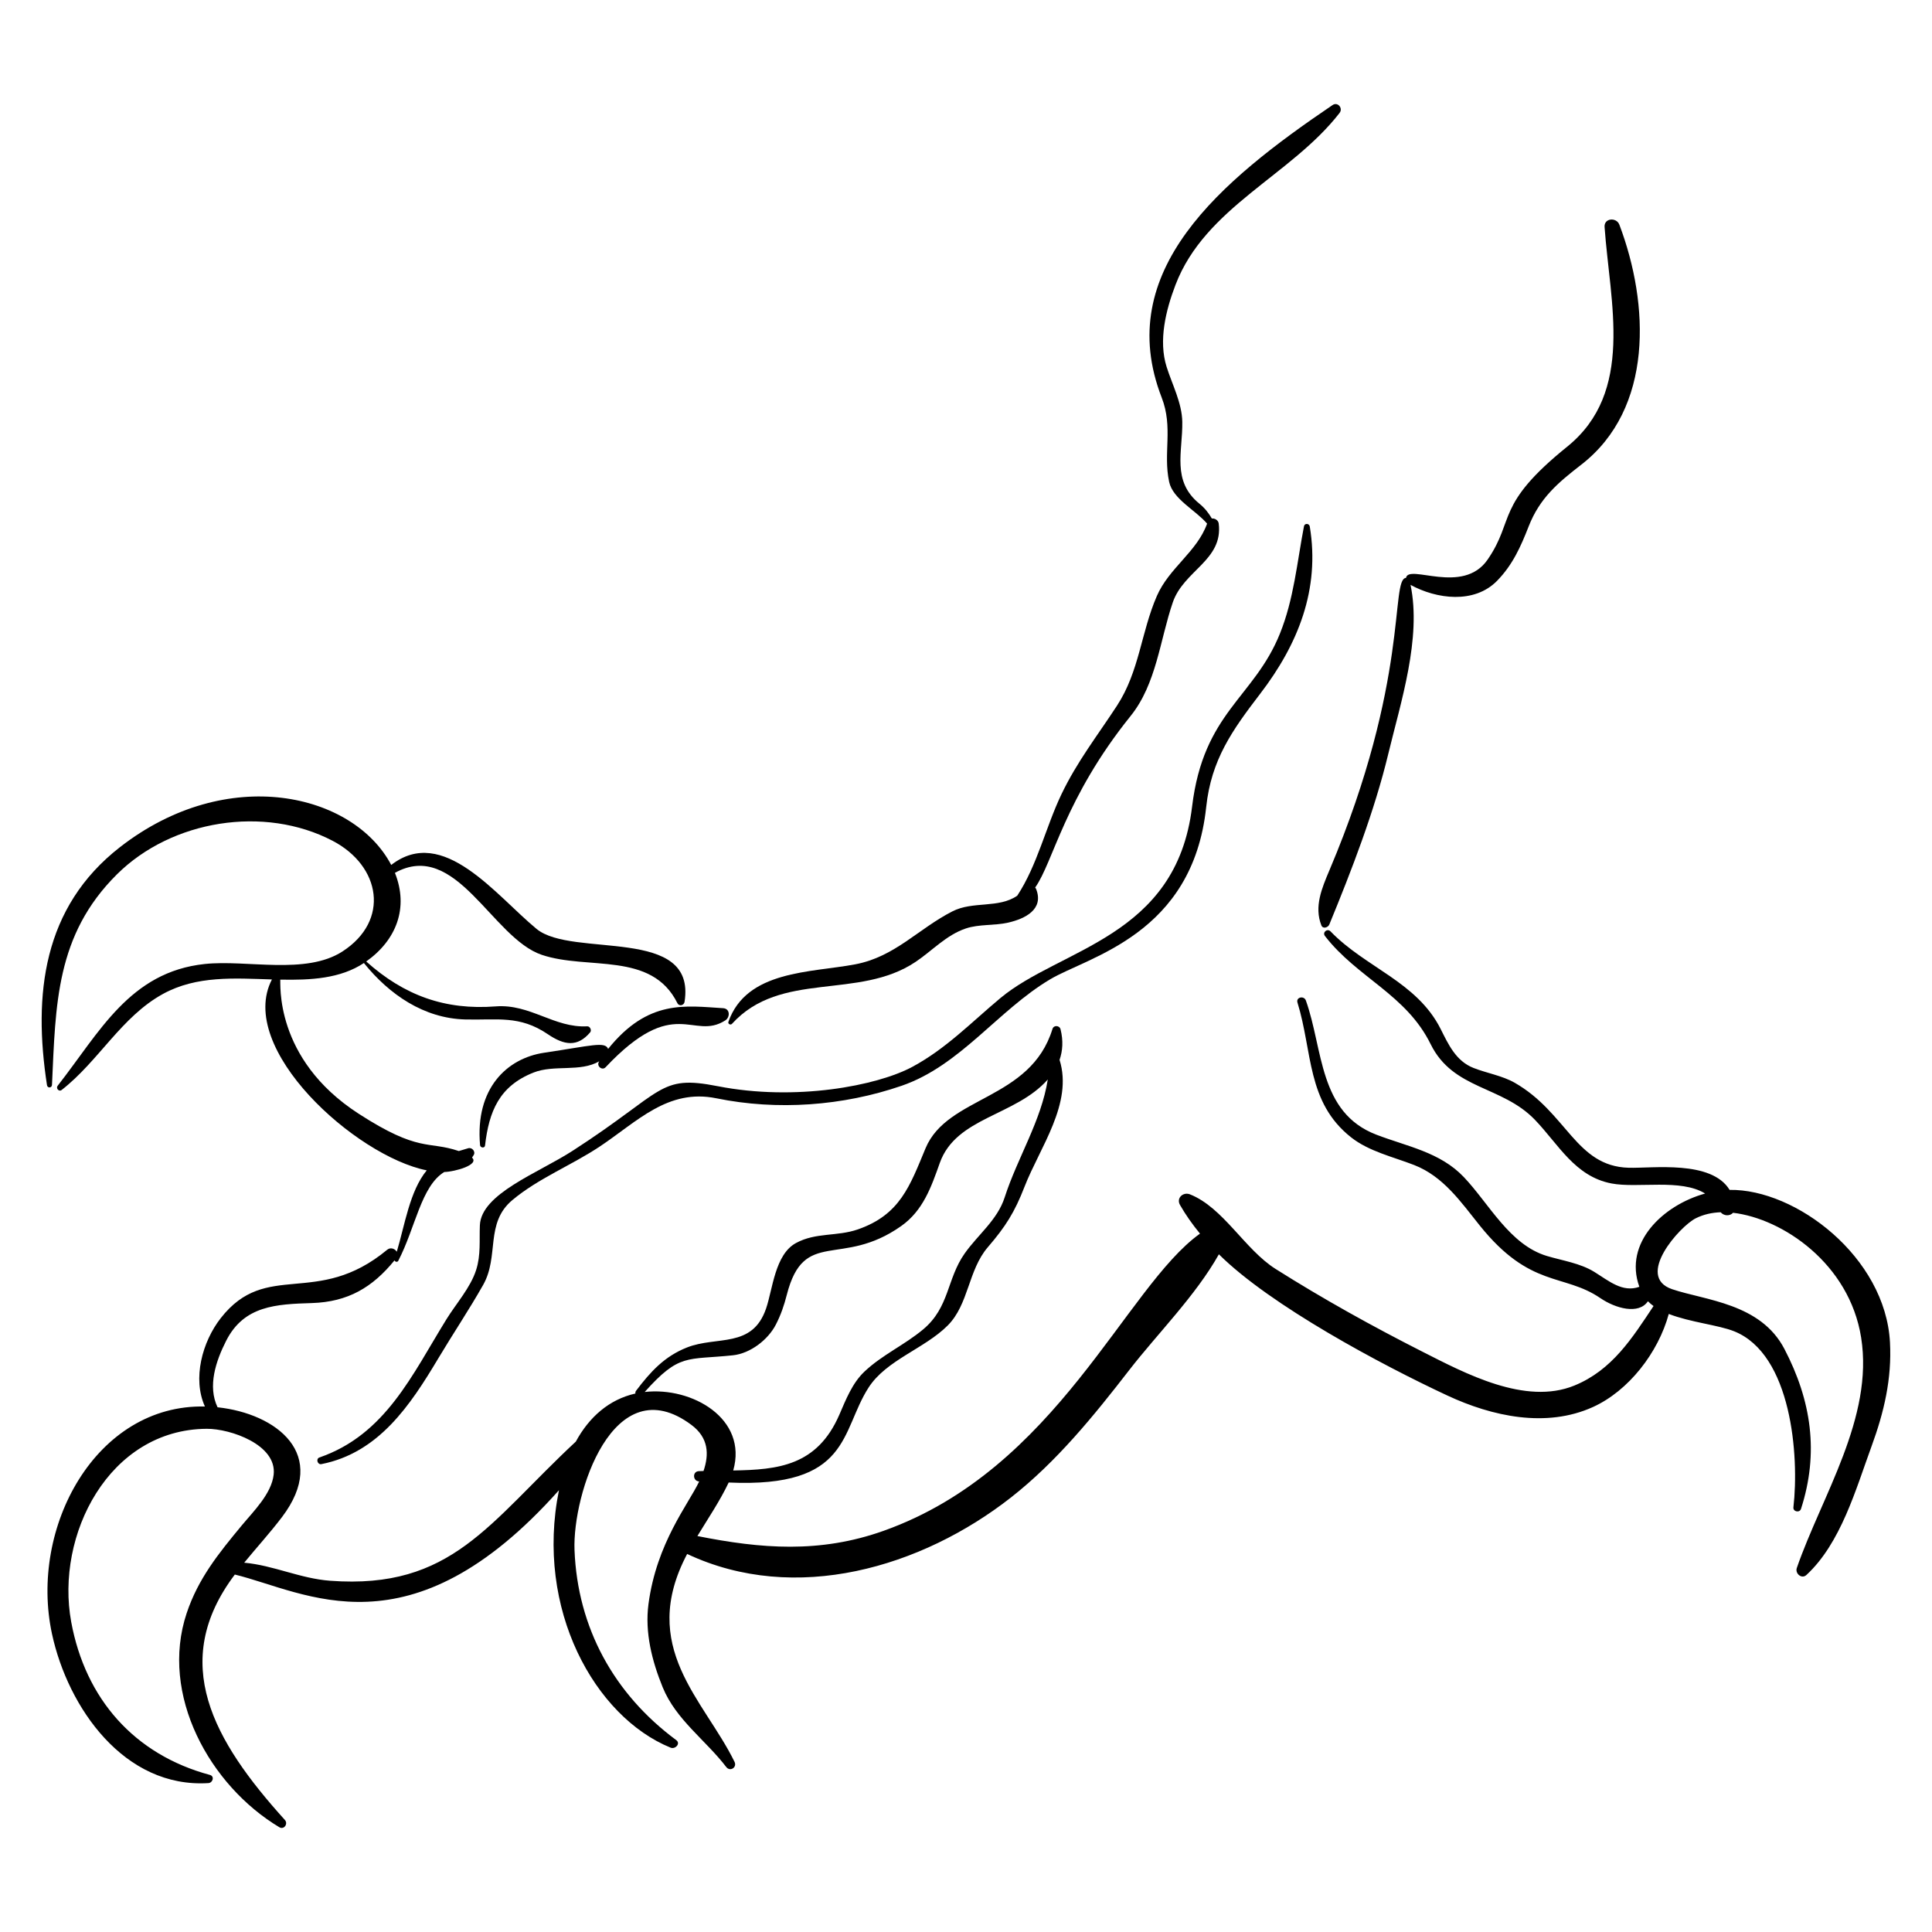 <?xml version="1.0" encoding="UTF-8"?>
<!-- Uploaded to: SVG Repo, www.svgrepo.com, Generator: SVG Repo Mixer Tools -->
<svg fill="#000000" width="800px" height="800px" version="1.1" viewBox="144 144 512 512" xmlns="http://www.w3.org/2000/svg">
 <g>
  <path d="m304.48 426.84c18.391-19.512 23.098-6.91 31.734-12.426 1.309-0.836 1.285-3.125-0.578-3.234-9.941-0.594-19.84-2.438-30.477 10.789-0.816-2.031-4.414-0.852-16.961 1.016-9.902 1.477-18.309 9.488-16.977 24.492 0.062 0.719 1.227 0.875 1.316 0.105 1.055-9.066 3.754-15.734 12.84-19.34 5.504-2.184 12.359-0.035 17.441-2.996-0.035 0.055-0.074 0.105-0.109 0.164-0.676 1.094 0.859 2.391 1.77 1.43z"/>
  <path d="m499.01 173.91c0.961-1.238-0.504-2.996-1.859-2.074-29.711 20.121-58.336 43.949-45.289 77.527 3.098 7.977 0.328 14.672 1.977 22.344 0.977 4.562 7.051 7.519 10.055 11.062-2.699 7.496-10.059 11.695-13.312 19.168-4.207 9.672-4.621 19.957-10.559 29.059-5.199 7.965-10.566 14.793-14.73 23.492-4.16 8.691-6.375 18.766-11.711 26.879-4.926 3.422-11.742 1.367-17.172 4.144-9.141 4.676-15.223 12.039-25.762 14.043-11.766 2.234-28.816 1.539-33.617 15.258-0.188 0.531 0.574 0.922 0.934 0.527 12.945-14.242 33.473-6.242 48.672-16.43 4.43-2.969 8.145-7.129 13.332-8.863 3.492-1.168 7.559-0.719 11.156-1.531 4.562-1.031 9.539-3.523 7.481-8.859-0.07-0.18-0.168-0.328-0.277-0.453 4.812-6.762 7.816-23.738 25.297-45.465 6.832-8.488 7.766-20.121 11.168-30.082 2.902-8.5 13.375-11.172 12.18-20.906-0.109-0.887-1.027-1.43-1.82-1.344-0.871-1.477-1.863-2.754-3.324-3.945-7.383-6.023-4.375-13.789-4.512-21.676-0.086-4.992-2.672-9.875-4.148-14.543-2.223-7.019-0.188-15.105 2.344-21.738 7.859-20.605 30.656-29.012 43.5-45.594z"/>
  <path d="m540.74 297.92c4.109-4.199 6.25-8.992 8.371-14.418 2.949-7.535 7.762-11.566 13.957-16.371 19.164-14.859 18.055-42.5 10.078-63.59-0.762-2.016-4.082-1.781-3.918 0.602 1.414 20.117 8.027 43.746-9.902 58.227-19.207 15.508-13.754 19.25-21.078 29.91-6.57 9.555-20.984 1.043-21.641 4.867-4.215 0.27 1.066 27-20.293 77.477-2.008 4.742-4.102 9.648-2.137 14.609 0.406 1.031 1.777 0.57 2.102-0.223 5.945-14.465 11.957-29.992 15.637-45.258 3.293-13.66 8.836-30.582 5.891-44.754 6.906 3.777 16.891 5.094 22.934-1.078z"/>
  <path d="m602.36 459.33c-4.828-7.934-20.375-5.684-26.777-5.863-13.977-0.398-16.34-14.625-30.188-22.535-3.258-1.859-7.414-2.543-10.902-3.914-4.68-1.84-6.656-6.258-8.703-10.32-6.316-12.535-19.867-16.219-29.18-25.867-0.855-0.887-2.246 0.242-1.477 1.23 8.562 11.062 21.52 15.488 27.996 28.641 5.981 12.148 18.887 10.949 27.648 20.066 6.258 6.512 10.594 15.012 20.297 16.863 6.949 1.328 18.355-1.332 24.801 2.668-11.148 3.074-21.652 13.059-17.43 24.719-4.465 1.594-8.062-1.547-11.938-3.953-3.727-2.309-8.418-2.981-12.543-4.211-9.895-2.953-15.363-13.902-22.043-20.926-6.297-6.617-14.977-8.082-23.168-11.223-15.32-5.875-14.055-22.598-18.68-35.559-0.488-1.363-2.672-0.898-2.231 0.535 4.031 13.051 2.41 26.371 14.172 35.695 4.75 3.766 11.188 5.203 16.738 7.363 7.75 3.012 12.383 9.781 17.383 16.016 13.426 16.73 22.246 12.621 31.973 19.258 4.012 2.738 10.164 4.453 12.613 0.836 0.445 0.453 0.941 0.875 1.484 1.262-5.656 8.5-10.949 16.973-20.98 21.074-13.012 5.316-28.961-3.246-40.316-9-13.219-6.703-26.324-13.977-38.855-21.898-8.199-5.184-13.844-16.254-22.699-19.773-1.793-0.711-3.691 0.969-2.641 2.809 1.5 2.633 3.305 5.168 5.297 7.602-19.809 14.188-37.855 62.379-83.812 78.746-16.938 6.035-32.492 4.762-49.379 1.395 2.836-4.676 5.988-9.324 8.289-14.184 32.34 1.477 29.594-13.559 37.078-25.168 4.719-7.324 14.848-10.301 20.977-16.457 5.59-5.613 5.383-14.637 10.621-20.734 4.707-5.477 7.086-9.227 9.734-16.047 4.047-10.406 12.895-22.066 9.277-33.598 0.828-2.387 1.016-5.066 0.262-8.102-0.262-1.055-1.809-1.168-2.141-0.094-5.824 18.977-27.832 17.676-33.641 31.633-4.148 9.969-6.734 17.617-17.965 21.5-5.551 1.918-11.113 0.738-16.387 3.613-5.543 3.023-6.152 12.207-7.894 17.316-3.652 10.707-13.062 7.211-21 10.363-5.953 2.363-9.621 6.391-13.453 11.445-0.195 0.262-0.238 0.52-0.18 0.746-7.008 1.578-12.289 6.277-15.797 12.742-23.094 21.48-32.781 39.27-65.102 36.879-7.926-0.586-15.004-4.086-22.781-4.789 3.273-4 6.832-7.891 10.012-12.082 12.633-16.66-1.477-27.434-17.074-29.105-2.668-5.594-0.465-12.23 2.289-17.637 4.738-9.32 13.25-9.684 22.715-9.98 9.57-0.297 16.07-4.164 21.895-11.32 0.129 0.398 0.762 0.566 0.996 0.117 4.559-8.762 6.031-19.754 12.184-23.527 2.824-0.07 9.398-1.91 7.356-3.82 0.141-0.211 0.281-0.414 0.434-0.656 0.594-0.949-0.426-2.113-1.441-1.824-0.879 0.25-1.699 0.496-2.488 0.746-8.18-2.777-10.465 0.508-26.559-9.902-22.609-14.621-20.59-34.926-20.77-35.527 8.023 0.164 15.922-0.242 22.199-4.414 0.016 0.031 0.004 0.059 0.031 0.09 6.664 8.234 15.797 14.605 26.844 14.883 8.41 0.211 14.348-1.188 21.836 3.902 4.348 2.953 7.832 3.496 11.219-0.48 0.477-0.559-0.035-1.652-0.781-1.609-8.707 0.48-15.121-5.984-24.223-5.281-13.461 1.043-24.285-2.898-34.34-11.902 7.965-5.637 11.32-14.172 7.609-23.492 16.203-8.969 25.73 17.273 38.906 21.73 12.246 4.144 29.086-1.023 35.953 12.809 0.461 0.922 1.742 0.609 1.895-0.348 3.231-20.293-29.711-11.504-39.215-19.324-10.789-8.879-24.758-27.637-38.52-16.953-9.98-18.965-43.367-26.91-71.879-4.723-20.5 15.953-23.02 39.156-19.348 63.074 0.129 0.852 1.289 0.785 1.328-0.074 0.984-21.301 0.992-39.68 17.195-55.773 14.551-14.453 39.082-18.359 57.172-8.906 12.793 6.688 15.246 21.18 2.594 29.336-9.734 6.277-25.297 2.137-36.449 3.309-19.922 2.094-27.926 18.141-39.008 32.27-0.535 0.68 0.344 1.676 1.055 1.121 9.82-7.656 15.848-19.43 26.879-25.469 8.934-4.891 18.93-4.129 28.848-3.824-9.504 18.277 22.133 46.812 41.027 50.594-4.523 5.481-5.812 14.5-7.941 21.566-0.488-0.809-1.656-1.262-2.539-0.527-18.684 15.484-31.957 2.562-44.117 18.129-4.898 6.273-7.535 16.027-4.188 23.414-28.832-0.656-46.664 31.992-40.516 60.324 4.234 19.523 19.156 40.875 41.441 39.473 1.172-0.074 1.695-1.816 0.391-2.164-20.035-5.391-32.988-20.16-36.75-40.531-4.25-23.012 9.996-51.051 35.926-51.195 6.234-0.035 18.629 4.199 17.723 12.156-0.574 5.066-5.363 9.723-8.488 13.496-6.082 7.344-11.492 14.008-14.562 23.199-7.227 21.641 6.137 45.711 24.562 56.742 1.234 0.738 2.375-0.922 1.469-1.926-18.961-20.977-30.809-41.793-13.27-65.043 18.797 4.578 46.301 22.098 85.898-22.348-6.391 31.586 9.559 60.074 29.598 68.23 1.195 0.488 2.734-1.078 1.484-2.004-16.492-12.215-26.156-29.754-26.961-50.371-0.574-14.711 10.23-48.676 30.992-33.156 4.566 3.418 4.695 7.805 3.195 12.207-0.414 0.012-0.832 0.027-1.246 0.043-1.766 0.074-1.617 2.68 0.102 2.727-2.863 6.059-11.281 16.25-13.441 32.484-1.004 7.551 0.945 15.141 3.769 22.07 3.496 8.57 11.359 13.965 16.836 21.117 1.02 1.332 2.93 0.129 2.195-1.375-8.09-16.512-25.602-30.367-12.551-55.078 28.648 13.473 62.121 3.606 85.84-14.988 12.105-9.492 21.941-21.641 31.309-33.734 7.449-9.617 17.602-19.715 23.766-30.691 13.727 13.617 43.047 29.262 60.551 37.426 11.895 5.547 26.188 8.656 38.562 3.055 9.457-4.281 17.32-14.406 20.113-24.676 5.707 2.223 13.098 2.918 17.297 4.586 15.258 6.066 17.301 33.039 15.734 46.66-0.137 1.172 1.652 1.531 2.012 0.418 4.793-14.84 2.769-28.648-4.41-42.406-6.32-12.109-20.984-12.848-29.742-15.812-9.914-3.363 2.051-16.688 6.25-18.789 2.078-1.039 4.316-1.523 6.617-1.605 0.859 1.035 2.473 1.043 3.277 0.141 13.078 1.52 30.824 13.422 33.945 33.066 3.375 21.242-10.449 41.977-17.051 61.07-0.5 1.453 1.281 3.019 2.543 1.855 9.117-8.41 13.098-22.723 17.254-34.074 3.309-9.043 5.414-17.887 4.894-27.594-1.215-22.598-24.953-40.664-42.508-40.391zm-287.51 53.559c9.254-10.336 11.094-8.43 23.395-9.723 4.586-0.484 9.301-4.106 11.371-8.148 1.336-2.609 2.176-5.062 2.894-7.879 4.574-17.848 14.414-7.004 30.316-18.223 5.809-4.102 7.961-10.34 10.227-16.719 4.32-12.16 20.051-12.414 28.621-22.117-1.73 10.957-8.043 20.734-11.434 31.254-1.934 5.996-7.082 9.859-10.609 14.871-4.75 6.754-3.981 14.23-10.973 20.086-4.957 4.152-10.832 6.719-15.578 11.203-3.227 3.047-4.918 7.438-6.648 11.422-5.894 13.566-16.25 14.578-28.121 14.777 3.906-13.723-10.895-22.227-23.461-20.805z"/>
  <path d="m262.33 493.59c-9.09 14.676-16.117 30.578-33.688 36.66-0.992 0.344-0.496 1.957 0.52 1.758 15.168-2.988 23.531-15.531 30.992-28.031 3.891-6.519 8.156-12.867 11.887-19.465 4.328-7.656 0.418-16.344 7.746-22.484 6.867-5.754 15.668-9.207 23.137-14.176 9.984-6.644 18.062-15.422 30.918-12.793 16.152 3.297 33.531 2.039 49.102-3.32 15.531-5.344 25.508-19.961 39.309-28.184 10.141-6.047 37.812-11.848 41.402-45.676 1.332-12.555 6.914-20.371 14.332-30.055 10.023-13.09 15.871-27.648 13.121-44.293-0.141-0.852-1.367-0.945-1.539-0.059-1.852 9.645-2.676 19.289-6.391 28.484-6.875 17.016-20.246 20.781-23.262 45.828-4.18 34.703-34.93 37.465-50.824 50.738-7.633 6.375-14.371 13.375-23.238 18.164-9.441 5.098-31.07 9.195-51.629 5.168-15.766-3.09-13.902 1.258-38.48 17.121-9.168 5.918-24.223 11.367-24.57 19.734-0.172 4.066 0.285 7.852-0.992 11.848-1.477 4.644-5.297 8.91-7.852 13.031z"/>
 </g>
</svg>